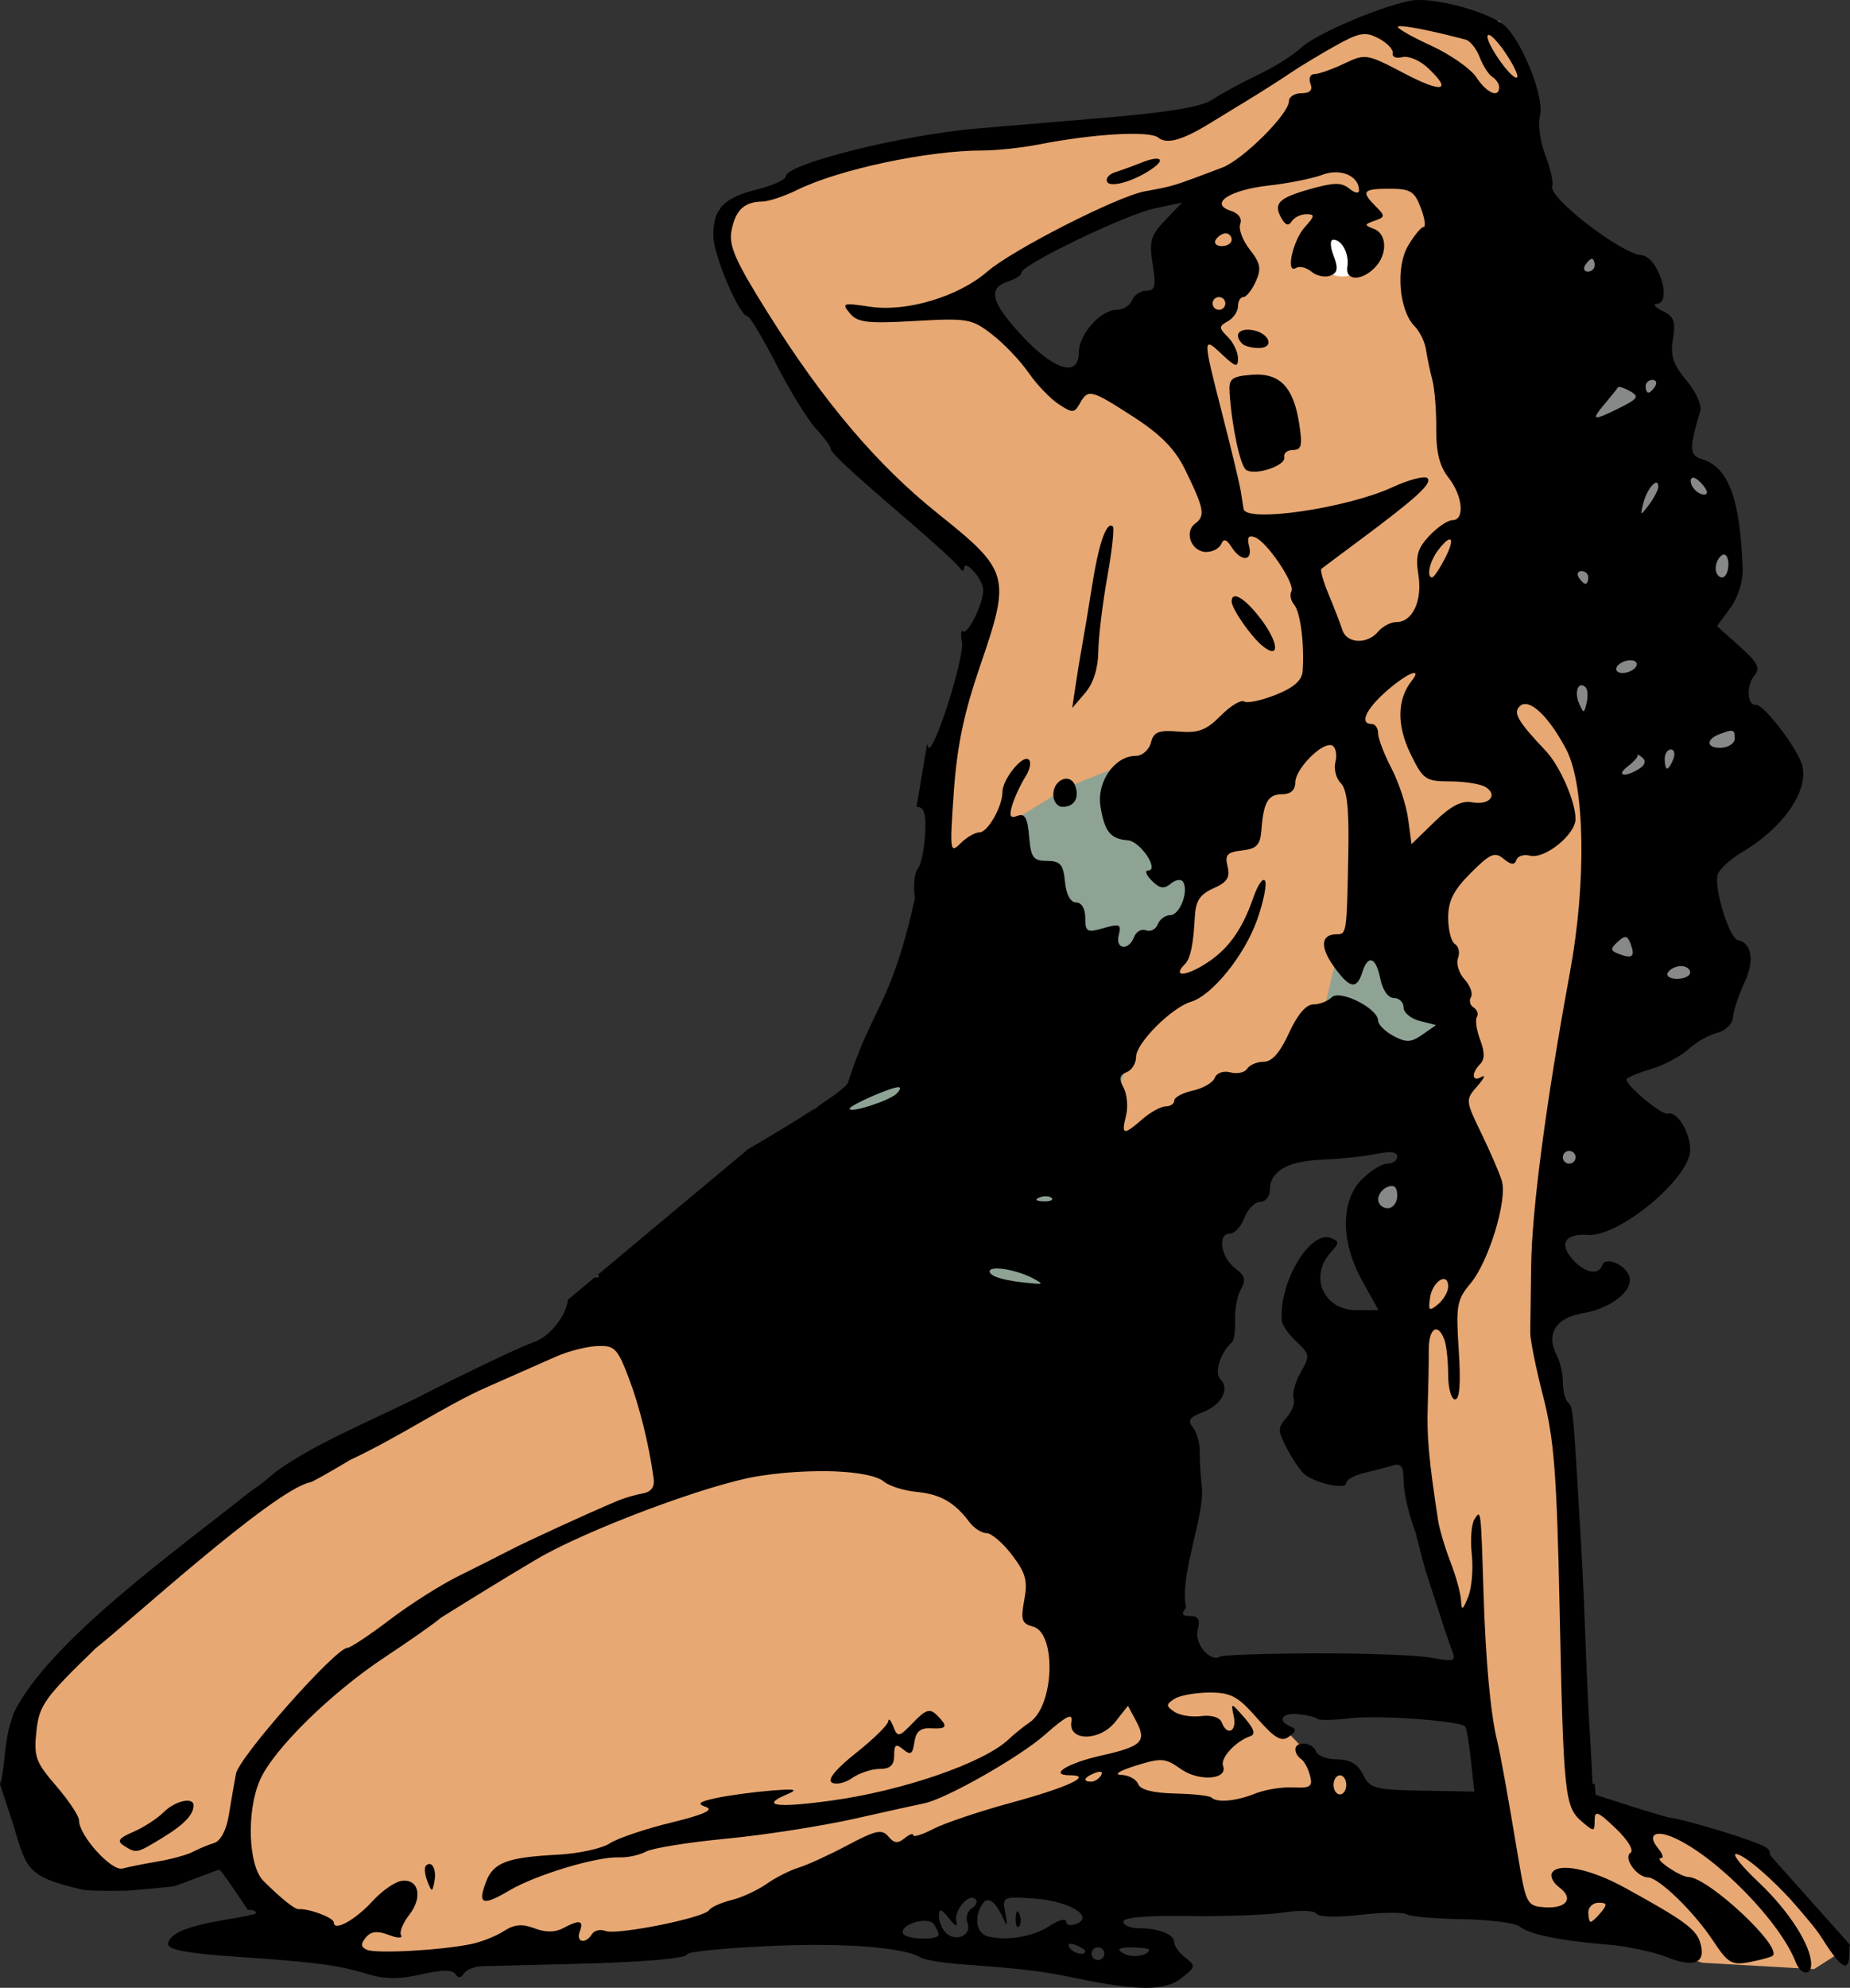 <?xml version="1.0" encoding="UTF-8" standalone="no"?>
<!-- Created with Inkscape (http://www.inkscape.org/) -->

<svg
   width="76.862mm"
   height="82.542mm"
   viewBox="0 0 76.862 82.542"
   version="1.1"
   id="svg2049"
   xml:space="preserve"
   inkscape:version="1.2 (dc2aedaf03, 2022-05-15)"
   sodipodi:docname="Woman in distress.svg"
   xmlns:inkscape="http://www.inkscape.org/namespaces/inkscape"
   xmlns:sodipodi="http://sodipodi.sourceforge.net/DTD/sodipodi-0.dtd"
   xmlns="http://www.w3.org/2000/svg"
   xmlns:svg="http://www.w3.org/2000/svg"
   xmlns:rdf="http://www.w3.org/1999/02/22-rdf-syntax-ns#"
   xmlns:cc="http://creativecommons.org/ns#"
   xmlns:dc="http://purl.org/dc/elements/1.1/"><rect x="0" y="0" width="76.862" height="82.542" fill="#333333" stroke="none"/><title
     id="title2165">Woman in distress</title><sodipodi:namedview
     id="namedview2051"
     pagecolor="#ffffff"
     bordercolor="#666666"
     borderopacity="1.0"
     inkscape:showpageshadow="2"
     inkscape:pageopacity="0.0"
     inkscape:pagecheckerboard="0"
     inkscape:deskcolor="#d1d1d1"
     inkscape:document-units="mm"
     showgrid="false"
     inkscape:zoom="1.9721674"
     inkscape:cx="278.12041"
     inkscape:cy="194.45611"
     inkscape:window-width="1920"
     inkscape:window-height="991"
     inkscape:window-x="-9"
     inkscape:window-y="-9"
     inkscape:window-maximized="1"
     inkscape:current-layer="layer1" /><defs
     id="defs2046" /><g
     inkscape:label="Lager 1"
     inkscape:groupmode="layer"
     id="layer1"
     transform="translate(4.043,-187.682)"><path
       style="fill:#878888;stroke:none;stroke-width:0.265px;stroke-linecap:butt;stroke-linejoin:miter;stroke-opacity:1;fill-opacity:1"
       d="m 55.024,235.707 c -0.438,0.263 -2.454,1.577 -2.454,1.577 l 0.175,2.366 c 0,0 9.815,-2.191 9.991,-2.541 0.175,-0.351 -0.175,-7.274 -0.175,-7.274 0,0 4.82,-0.526 4.82,-0.876 0,-0.351 -1.227,-5.872 -1.227,-5.872 0,0 3.33,-3.067 3.33,-3.418 0,-0.351 -1.84,-2.804 -1.84,-3.155 0,-0.351 -1.052,-4.119 -1.052,-4.119 l 1.49,-0.263 v -2.103 l -0.438,-1.928 -1.928,-1.665 V 204.684 c 0,0 -2.016,-2.98 -2.016,-3.768 0,-0.789 -0.351,-2.541 -0.351,-2.541 l -3.593,-1.227 -0.438,12.094 c 0,0 -0.526,5.433 -0.526,5.784 0,0.351 2.366,2.366 2.366,2.366 l 2.191,6.047 -1.227,2.98 -1.577,8.764 z"
       id="path9449" /><path
       id="path2712"
       style="fill:#e8a873;stroke:none;stroke-width:0.265px;stroke-linecap:butt;stroke-linejoin:miter;stroke-opacity:1;fill-opacity:1"
       d="M 54.586 188.033 L 50.993 189.172 L 45.823 192.678 L 36.183 193.379 L 30.837 194.167 L 27.945 195.833 L 25.841 196.358 L 25.929 198.199 L 28.295 201.792 L 32.064 207.313 L 35.92 210.555 L 37.322 211.432 L 36.971 213.36 L 35.482 217.917 L 34.868 228.17 L 43.544 237.811 L 54.498 233.516 L 55.638 236.847 L 53.623 244.033 L 55.2 249.554 L 55.638 253.498 L 57.391 256.828 L 58.442 263.926 L 57.829 266.468 L 63.437 268.133 L 66.68 269.184 L 71.325 269.448 L 72.289 268.834 L 68.871 264.803 L 61.685 261.998 L 60.809 246.925 L 59.844 241.053 C 59.844 241.053 62.473 222.124 62.561 221.686 C 62.649 221.247 61.247 217.391 61.247 217.391 L 57.566 204.684 L 59.319 192.415 L 59.406 190.574 L 58.267 188.559 L 54.586 188.033 z M 45.358 195.746 L 44.789 200.821 C 44.789 200.821 40.117 203.738 40.022 203.762 C 39.927 203.786 36.583 199.944 36.583 199.944 C 36.583 199.944 38.504 198.402 38.67 198.378 C 38.836 198.355 42.868 196.197 42.868 196.197 L 45.358 195.746 z M 20.679 242.703 C 20.58 242.703 20.517 242.707 20.495 242.718 C 20.145 242.894 10.067 247.977 9.366 248.24 C 8.665 248.502 0.252 254.9 0.252 254.9 L -2.816 258.756 L -3.341 260.947 L 0.252 265.854 L 5.422 264.54 L 7.963 268.046 L 11.469 269.184 L 17.341 268.746 L 24.264 268.746 C 24.264 268.746 33.729 265.504 33.992 264.978 C 34.255 264.452 53.184 263.488 53.184 263.488 L 52.133 261.21 L 50.905 261.122 L 48.802 258.931 C 48.802 258.931 45.122 256.127 44.421 256.127 C 43.719 256.127 43.456 253.761 43.456 253.761 L 31.713 243.945 C 31.713 243.945 22.162 242.713 20.679 242.703 z " /><ellipse
       style="opacity:1;fill:#ffffff;fill-opacity:1;stroke:none;stroke-width:0.265"
       id="path5736"
       cx="51.738"
       cy="198.243"
       rx="1.008"
       ry="0.92" /><path
       style="fill:#8ea394;stroke:none;stroke-width:0.265px;stroke-linecap:butt;stroke-linejoin:miter;stroke-opacity:1;fill-opacity:1"
       d="m 29.259,235.707 2.103,-2.717 4.82,-10.078 4.119,-2.541 4.119,-1.665 3.243,1.665 -1.84,3.067 c 0,0 0,0.351 0,0.789 0,0.438 -1.49,3.33 -1.49,3.33 l -2.804,7.887 c 0,0 8.501,-1.315 8.501,-1.665 0,-0.351 1.49,-6.485 1.49,-6.485 l 1.928,-4.732 3.155,7.274 v 3.768 l -14.11,4.908 -3.856,8.939 z"
       id="path5790" /><path
       id="path2067"
       style="fill:#000000;stroke-width:0.265"
       d="m 54.929,187.683 v 5.2e-4 c -0.163,-6.3e-4 -0.307,0.011 -0.426,0.037 -1.41,0.31 -3.89,1.386 -4.497,1.952 -0.329,0.306 -1.14,0.814 -1.804,1.129 -0.663,0.314 -1.503,0.77 -1.867,1.012 -0.473,0.315 -1.831,0.538 -4.763,0.782 -2.256,0.188 -4.518,0.378 -5.027,0.423 -3.159,0.277 -7.938,1.474 -7.938,1.989 0,0.132 -0.532,0.373 -1.182,0.537 -1.411,0.355 -1.834,0.798 -1.833,1.918 5.7e-4,0.804 1.082,3.349 1.423,3.349 0.091,0 0.629,0.901 1.196,2.002 0.566,1.101 1.304,2.298 1.639,2.659 0.335,0.362 0.609,0.727 0.609,0.812 0,0.19 0.764,0.902 3.245,3.027 1.053,0.902 2.001,1.769 2.108,1.928 0.107,0.158 0.196,0.184 0.198,0.057 0.008,-0.45 0.798,0.436 0.798,0.895 0,0.571 -0.661,1.894 -0.851,1.704 -0.076,-0.076 -0.09,0.135 -0.032,0.467 0.096,0.552 -0.954,3.984 -1.336,4.367 -0.044,0.043 -0.083,-0.025 -0.112,-0.167 -0.155,0.93 -0.271,1.626 -0.44,2.622 0.001,1e-5 0.002,5.2e-4 0.004,5.2e-4 0.312,0 0.395,0.265 0.353,1.124 -0.03,0.618 -0.169,1.274 -0.31,1.457 -0.141,0.183 -0.191,0.727 -0.113,1.209 -0.985,4.467 -1.774,4.501 -2.782,7.658 -0.053,0.16 -0.582,0.548 -1.235,0.98 -0.059,0.076 -0.138,0.129 -0.232,0.153 -1.195,0.774 -2.682,1.633 -2.682,1.633 0,0 -3.837,3.208 -6.238,5.21 0.089,0.12 0.025,0.139 -0.136,0.114 -0.395,0.329 -0.887,0.74 -1.116,0.93 -0.047,0.617 -0.735,1.538 -1.426,1.766 -0.455,0.15 -2.449,1.095 -4.433,2.099 -1.947,1.014 -5.115,2.266 -6.564,3.517 -0.149,0.143 -0.486,0.391 -0.823,0.623 -2.995,2.391 -8.347,6.198 -9.79,9.179 l -0.194,0.653 c -0.071,0.319 -0.128,0.683 -0.169,1.108 -0.059,0.611 -0.116,0.976 -0.197,1.166 0.112,0.337 0.258,0.777 0.433,1.308 0.693,2.112 0.441,2.502 3.017,3.08 0.306,0.061 1.634,0.041 1.777,0.041 0.143,0 1.9,-0.164 2.002,-0.184 0.102,-0.02 1.797,-0.674 1.879,-0.694 0.068,-0.017 0.905,1.239 1.196,1.68 0.034,-0.004 0.068,-0.009 0.1,-0.007 v 5.2e-4 5.2e-4 5.1e-4 c 0.092,0.004 0.171,0.027 0.215,0.071 0.07,0.07 -0.02,0.123 -0.201,0.135 -0.776,0.227 -3.324,0.386 -3.432,1.207 0,0.239 0.789,0.391 2.712,0.522 3.462,0.237 4.335,0.35 5.56,0.724 0.73,0.223 1.33,0.228 2.247,0.018 0.85,-0.194 1.305,-0.199 1.419,-0.015 0.112,0.181 0.226,0.175 0.346,-0.018 0.098,-0.159 0.44,-0.296 0.761,-0.305 0.32,-0.009 2.071,-0.054 3.89,-0.099 2.827,-0.07 4.63,-0.226 4.63,-0.399 0,-0.143 2.983,-0.373 5.027,-0.387 2.37,-0.016 4.116,0.179 4.671,0.522 0.16,0.099 0.961,0.229 1.779,0.288 2.456,0.177 3.276,0.277 4.662,0.566 2.577,0.538 3.713,0.541 4.394,0.007 0.593,-0.465 0.604,-0.518 0.17,-0.852 -0.255,-0.196 -0.463,-0.48 -0.463,-0.63 0,-0.339 -0.634,-0.594 -1.477,-0.594 -0.352,0 -0.64,-0.124 -0.64,-0.275 0,-0.175 0.983,-0.259 2.712,-0.232 1.492,0.024 3.263,-0.042 3.937,-0.147 0.688,-0.107 1.291,-0.084 1.376,0.052 0.087,0.14 0.854,0.16 1.812,0.047 0.914,-0.108 1.783,-0.119 1.932,-0.024 0.149,0.094 1.189,0.186 2.312,0.204 1.123,0.017 2.195,0.153 2.381,0.302 0.414,0.33 1.708,0.597 3.647,0.751 0.8,0.064 1.919,0.3 2.487,0.526 1.152,0.459 1.637,0.232 1.362,-0.635 -0.172,-0.541 -0.713,-0.93 -3.145,-2.264 -1.396,-0.765 -2.735,-1.039 -2.999,-0.612 -0.092,0.149 0.042,0.423 0.297,0.61 0.626,0.458 0.299,0.893 -0.619,0.826 -0.716,-0.052 -0.762,-0.139 -1.081,-2.039 -0.48,-2.858 -0.739,-4.292 -0.885,-4.895 -0.273,-1.131 -0.472,-3.296 -0.56,-6.085 -0.112,-3.566 -0.106,-3.52 -0.382,-3.084 -0.124,0.195 -0.172,0.85 -0.106,1.455 0.065,0.605 -0.003,1.397 -0.151,1.761 -0.233,0.571 -0.273,0.589 -0.298,0.132 -0.016,-0.291 -0.213,-1.005 -0.439,-1.587 -0.226,-0.582 -0.456,-1.356 -0.512,-1.72 -0.388,-2.534 -0.473,-3.479 -0.43,-4.763 0.026,-0.8 0.045,-1.842 0.042,-2.315 -0.006,-0.901 0.369,-1.158 0.644,-0.441 0.088,0.23 0.161,0.885 0.161,1.455 0,0.57 0.129,1.037 0.287,1.037 0.194,0 0.243,-0.665 0.153,-2.037 -0.122,-1.857 -0.079,-2.102 0.487,-2.775 0.758,-0.901 1.544,-3.476 1.302,-4.267 -0.097,-0.318 -0.479,-1.203 -0.849,-1.966 -0.664,-1.371 -0.666,-1.395 -0.166,-1.964 0.278,-0.317 0.357,-0.489 0.175,-0.383 -0.4,0.234 -0.44,-0.152 -0.056,-0.535 0.189,-0.189 0.189,-0.5 -0.002,-1.001 -0.152,-0.4 -0.214,-0.828 -0.138,-0.951 0.076,-0.123 0.016,-0.3 -0.134,-0.393 -0.15,-0.093 -0.201,-0.287 -0.111,-0.432 0.089,-0.145 -0.031,-0.476 -0.267,-0.737 -0.236,-0.261 -0.359,-0.658 -0.272,-0.883 0.086,-0.225 0.029,-0.487 -0.126,-0.583 -0.155,-0.096 -0.282,-0.588 -0.282,-1.094 0,-0.7 0.223,-1.143 0.938,-1.858 0.81,-0.81 0.998,-0.891 1.366,-0.587 0.305,0.252 0.456,0.266 0.529,0.05 0.056,-0.166 0.309,-0.248 0.562,-0.182 0.612,0.16 1.896,-0.874 1.896,-1.528 0,-0.719 -0.651,-2.204 -1.234,-2.819 -1.182,-1.247 -1.385,-1.607 -1.059,-1.878 0.048,-0.04 0.102,-0.063 0.162,-0.07 0.421,-0.048 1.116,0.687 1.746,1.885 0.777,1.477 0.844,5.517 0.153,9.257 -0.986,5.343 -1.584,9.86 -1.611,12.174 -0.015,1.237 -0.032,2.487 -0.038,2.778 -0.006,0.291 0.234,1.482 0.534,2.646 0.455,1.767 0.569,3.232 0.687,8.864 0.162,7.738 0.21,8.19 0.926,8.803 0.501,0.429 0.528,0.425 0.528,-0.053 0,-0.428 0.131,-0.379 0.877,0.333 0.504,0.481 0.765,0.914 0.612,1.016 -0.31,0.208 0.259,1.007 0.726,1.02 0.454,0.012 1.902,1.416 2.692,2.609 0.634,0.959 0.786,1.048 1.536,0.905 0.458,-0.087 0.887,-0.205 0.954,-0.263 0.418,-0.363 -2.668,-3.246 -3.497,-3.268 -0.361,-0.009 -1.488,-0.785 -1.14,-0.785 0.118,0 0.065,-0.181 -0.119,-0.403 -0.475,-0.572 -0.118,-0.796 0.685,-0.43 1.777,0.81 4.388,3.485 5.028,5.153 0.204,0.53 0.642,0.589 0.642,0.086 0,-0.773 -0.924,-2.217 -2.173,-3.394 -0.722,-0.68 -1.144,-1.212 -0.938,-1.182 0.576,0.085 2.776,2.251 3.581,3.526 0.809,1.28 1.117,1.428 1.117,0.534 0,-0.121 0.005,-0.216 0.025,-0.292 L 69.484,264.701 c 0,0 0.096,-0.214 -0.306,-0.388 -1.034,-0.448 -3.554,-1.144 -3.779,-1.144 -0.225,0 -3.146,-0.96 -3.146,-0.96 l -0.043,-0.457 -0.086,-10e-4 -0.07,-1.375 c -0.214,-3.283 -0.229,-5.527 -0.404,-8.502 -0.347,-5.914 -0.331,-5.742 -0.564,-5.975 -0.109,-0.109 -0.198,-0.484 -0.198,-0.833 0,-0.349 -0.113,-0.846 -0.251,-1.104 -0.472,-0.882 -0.047,-1.561 1.099,-1.754 1.184,-0.2 2.127,-0.969 1.904,-1.552 -0.188,-0.489 -0.993,-0.806 -1.115,-0.438 -0.146,0.438 -0.716,0.329 -1.224,-0.233 -0.592,-0.654 -0.321,-1.097 0.628,-1.024 1.289,0.098 4.251,-2.362 4.251,-3.531 0,-0.737 -0.551,-1.624 -0.936,-1.506 -0.24,0.074 -1.71,-1.146 -1.71,-1.419 0,-0.069 0.451,-0.261 1.002,-0.426 0.551,-0.165 1.255,-0.536 1.565,-0.825 0.31,-0.289 0.846,-0.596 1.192,-0.683 0.365,-0.091 0.645,-0.37 0.667,-0.662 0.021,-0.277 0.234,-0.918 0.474,-1.424 0.427,-0.899 0.312,-1.646 -0.27,-1.761 -0.367,-0.073 -1.028,-2.246 -0.836,-2.747 0.087,-0.225 0.548,-0.64 1.026,-0.922 1.681,-0.99 2.748,-2.526 2.484,-3.577 -0.172,-0.684 -1.61,-2.57 -1.928,-2.529 -0.364,0.047 -0.412,-0.795 -0.07,-1.208 0.265,-0.319 0.156,-0.538 -0.613,-1.224 l -0.936,-0.836 0.549,-0.742 c 0.316,-0.428 0.536,-1.108 0.52,-1.607 -0.096,-2.904 -0.578,-4.229 -1.666,-4.574 -0.56,-0.178 -0.571,-0.408 -0.096,-2.015 0.07,-0.238 -0.188,-0.808 -0.575,-1.268 -0.556,-0.66 -0.673,-1.02 -0.559,-1.719 0.118,-0.725 0.04,-0.934 -0.43,-1.162 -0.316,-0.153 -0.425,-0.286 -0.243,-0.296 0.669,-0.036 0.058,-1.964 -0.64,-2.02 -0.855,-0.068 -3.873,-2.399 -3.706,-2.863 0.058,-0.162 -0.069,-0.741 -0.283,-1.287 -0.214,-0.547 -0.314,-1.29 -0.222,-1.656 0.173,-0.691 -0.608,-2.77 -1.362,-3.627 -0.482,-0.547 -2.51,-1.159 -3.648,-1.164 z m -0.804,1.086 c 0.047,-10e-4 0.11,0.003 0.188,0.011 0.469,0.05 1.464,0.262 2.544,0.55 0.184,0.049 0.444,0.379 0.579,0.732 0.134,0.353 0.371,0.72 0.526,0.816 0.154,0.096 0.281,0.286 0.281,0.423 0,0.47 -0.517,0.249 -0.945,-0.405 -0.236,-0.36 -1.09,-0.957 -1.899,-1.327 -0.809,-0.37 -1.421,-0.722 -1.361,-0.782 0.011,-0.011 0.042,-0.017 0.088,-0.019 z m -1.442,0.329 c 0.176,0.006 0.34,0.068 0.55,0.177 0.354,0.184 0.617,0.461 0.586,0.617 -0.031,0.155 0.148,0.228 0.398,0.163 0.25,-0.066 0.723,0.13 1.05,0.435 1.053,0.981 0.635,1.079 -0.983,0.231 -1.544,-0.809 -1.596,-0.818 -2.487,-0.395 -0.501,0.238 -1.054,0.432 -1.229,0.432 -0.176,0 -0.25,0.179 -0.166,0.397 0.104,0.27 -0.015,0.397 -0.369,0.397 -0.286,0 -0.522,0.149 -0.524,0.331 -0.005,0.536 -1.916,2.436 -2.776,2.76 -2.113,0.797 -1.966,0.752 -3.224,0.987 -1.143,0.213 -5.502,2.435 -6.529,3.327 -1.199,1.042 -3.355,1.689 -4.869,1.462 -1.137,-0.171 -1.198,-0.151 -0.848,0.27 0.321,0.386 0.723,0.435 2.699,0.322 2.201,-0.125 2.368,-0.096 3.218,0.562 0.493,0.382 1.172,1.095 1.509,1.584 0.337,0.489 0.899,1.076 1.248,1.305 0.582,0.382 0.656,0.379 0.885,-0.029 0.343,-0.613 0.457,-0.584 2.233,0.564 1.132,0.731 1.721,1.333 2.138,2.183 0.791,1.613 0.85,1.925 0.425,2.238 -0.483,0.356 -0.161,1.184 0.46,1.184 0.263,0 0.542,-0.149 0.618,-0.331 0.1,-0.237 0.222,-0.199 0.432,0.132 0.394,0.622 0.891,0.59 0.725,-0.046 -0.095,-0.364 -0.025,-0.468 0.247,-0.364 0.508,0.195 1.691,1.959 1.51,2.252 -0.079,0.128 -0.026,0.376 0.118,0.551 0.258,0.315 0.427,1.632 0.352,2.738 -0.027,0.4 -0.355,0.693 -1.114,0.997 -0.592,0.237 -1.186,0.363 -1.319,0.28 -0.134,-0.083 -0.572,0.183 -0.975,0.591 -0.593,0.601 -0.923,0.725 -1.744,0.657 -0.838,-0.069 -1.037,0.011 -1.155,0.463 -0.079,0.303 -0.36,0.547 -0.63,0.547 -0.872,0 -1.626,1.077 -1.465,2.093 0.167,1.05 0.414,1.358 1.134,1.412 0.525,0.04 1.336,1.257 0.837,1.257 -0.142,0 -0.068,0.19 0.164,0.423 0.325,0.325 0.508,0.353 0.789,0.119 0.201,-0.167 0.43,-0.199 0.509,-0.072 0.243,0.394 -0.137,1.381 -0.532,1.381 -0.206,0 -0.44,0.171 -0.52,0.38 -0.08,0.209 -0.299,0.322 -0.487,0.25 -0.187,-0.072 -0.412,0.054 -0.499,0.281 -0.227,0.591 -0.791,0.511 -0.634,-0.089 0.115,-0.44 0.037,-0.475 -0.631,-0.283 -0.69,0.198 -0.762,0.158 -0.762,-0.424 0,-0.383 -0.154,-0.643 -0.38,-0.643 -0.235,0 -0.412,-0.327 -0.463,-0.86 -0.069,-0.718 -0.193,-0.861 -0.745,-0.864 -0.575,-0.003 -0.672,-0.136 -0.745,-1.014 -0.064,-0.771 -0.178,-0.975 -0.481,-0.858 -0.307,0.118 -0.357,0.018 -0.22,-0.441 0.097,-0.327 0.342,-0.855 0.544,-1.175 0.208,-0.33 0.261,-0.646 0.123,-0.732 -0.271,-0.167 -1.074,0.849 -1.074,1.36 0,0.598 -0.61,1.674 -0.949,1.674 -0.185,0 -0.542,0.206 -0.795,0.459 -0.436,0.436 -0.45,0.328 -0.277,-2.131 0.135,-1.918 0.42,-3.282 1.1,-5.259 1.275,-3.706 1.212,-3.93 -1.763,-6.307 -2.522,-2.016 -4.748,-4.64 -7.052,-8.315 -1.363,-2.175 -1.64,-2.8 -1.518,-3.439 0.161,-0.845 0.533,-1.194 1.276,-1.2 0.26,-0.002 0.915,-0.221 1.455,-0.486 1.733,-0.851 5.417,-1.635 7.68,-1.635 0.595,0 1.652,-0.113 2.351,-0.25 2.268,-0.446 4.611,-0.58 4.968,-0.284 0.346,0.287 0.994,0.109 2.122,-0.583 0.291,-0.179 1.005,-0.615 1.587,-0.968 0.582,-0.354 1.379,-0.861 1.771,-1.128 0.392,-0.267 1.234,-0.776 1.871,-1.131 0.503,-0.281 0.814,-0.431 1.068,-0.475 0.064,-0.011 0.124,-0.015 0.182,-0.013 z m 5.108,0.033 c 0.014,-0.004 0.032,7.8e-4 0.053,0.008 0.127,0.053 0.373,0.321 0.635,0.703 0.348,0.509 0.578,0.982 0.511,1.05 -0.179,0.179 -1.327,-1.439 -1.228,-1.73 0.006,-0.017 0.016,-0.027 0.03,-0.03 z m -13.791,5.139 c -0.129,0.001 -0.338,0.052 -0.606,0.16 -0.346,0.139 -0.846,0.321 -1.109,0.405 -0.264,0.084 -0.409,0.268 -0.321,0.409 0.158,0.255 1.221,-0.079 1.932,-0.607 0.252,-0.187 0.306,-0.311 0.207,-0.351 -0.025,-0.01 -0.059,-0.015 -0.102,-0.015 z m 7.452,0.566 c 0.532,8.2e-4 0.969,0.298 0.969,0.748 0,0.147 -0.177,0.117 -0.398,-0.066 -0.319,-0.265 -0.637,-0.263 -1.594,0.004 -1.354,0.379 -1.579,0.602 -1.233,1.22 0.166,0.296 0.301,0.338 0.427,0.134 0.101,-0.164 0.374,-0.299 0.607,-0.299 0.367,0 0.359,0.07 -0.059,0.533 -0.509,0.562 -0.812,1.974 -0.365,1.698 0.142,-0.088 0.43,-0.017 0.64,0.157 0.21,0.175 0.561,0.249 0.779,0.165 0.308,-0.118 0.34,-0.303 0.142,-0.823 -0.151,-0.397 -0.156,-0.671 -0.012,-0.671 0.36,0 0.668,0.597 0.581,1.124 -0.095,0.58 0.569,0.608 1.129,0.048 0.546,-0.546 0.531,-1.409 -0.028,-1.623 -0.405,-0.155 -0.402,-0.185 0.033,-0.337 0.439,-0.154 0.442,-0.2 0.047,-0.596 -0.625,-0.625 -0.542,-0.732 0.571,-0.732 0.868,0 1.04,0.105 1.3,0.794 0.165,0.437 0.216,0.794 0.115,0.794 -0.101,0 -0.391,0.35 -0.644,0.778 -0.526,0.89 -0.378,2.694 0.273,3.346 0.211,0.211 0.424,0.65 0.472,0.975 0.048,0.325 0.166,0.888 0.263,1.252 0.096,0.364 0.169,1.276 0.162,2.027 -0.009,0.971 0.138,1.556 0.507,2.026 0.594,0.755 0.691,1.768 0.169,1.768 -0.193,0 -0.626,0.293 -0.963,0.651 -0.492,0.523 -0.581,0.84 -0.456,1.612 0.175,1.076 -0.238,1.97 -0.908,1.97 -0.238,0 -0.582,0.179 -0.763,0.397 -0.448,0.539 -1.306,0.501 -1.486,-0.066 -0.081,-0.255 -0.334,-0.911 -0.562,-1.458 -0.229,-0.547 -0.368,-1.034 -0.309,-1.083 0.059,-0.048 0.763,-0.574 1.563,-1.169 2.379,-1.767 3.054,-2.383 2.843,-2.596 -0.11,-0.11 -0.764,0.059 -1.455,0.377 -1.905,0.876 -6.085,1.485 -6.185,0.901 -0.019,-0.109 -0.07,-0.437 -0.115,-0.728 -0.045,-0.291 -0.386,-1.72 -0.76,-3.174 -0.833,-3.249 -0.834,-3.281 -0.018,-2.514 0.568,0.534 0.661,0.557 0.661,0.16 0,-0.254 -0.189,-0.651 -0.42,-0.883 -0.384,-0.384 -0.384,-0.44 0,-0.655 0.231,-0.129 0.42,-0.408 0.42,-0.619 0,-0.211 0.1,-0.384 0.222,-0.384 0.122,0 0.354,-0.289 0.515,-0.643 0.242,-0.532 0.2,-0.763 -0.247,-1.331 -0.297,-0.378 -0.476,-0.856 -0.397,-1.063 0.086,-0.225 -0.068,-0.443 -0.386,-0.544 -0.926,-0.294 -0.069,-0.869 1.567,-1.051 0.827,-0.092 1.831,-0.293 2.231,-0.446 0.186,-0.071 0.374,-0.104 0.551,-0.103 z m -6.381,1.256 -0.7,0.731 c -0.61,0.636 -0.677,0.872 -0.524,1.83 0.147,0.919 0.104,1.1 -0.263,1.1 -0.241,0 -0.507,0.179 -0.591,0.397 -0.084,0.218 -0.373,0.397 -0.643,0.397 -0.666,0 -1.57,1.019 -1.57,1.769 0,1.069 -1.053,0.74 -2.425,-0.758 -1.254,-1.369 -1.369,-1.921 -0.46,-2.21 0.278,-0.088 0.504,-0.245 0.504,-0.348 0,-0.324 4.311,-2.402 5.519,-2.661 z m 1.81,1.28 c 0.137,0 0.249,0.119 0.249,0.265 0,0.146 -0.186,0.265 -0.412,0.265 -0.227,0 -0.339,-0.119 -0.249,-0.265 0.09,-0.146 0.276,-0.265 0.413,-0.265 z m 15.214,1.058 c 0.064,0 0.116,0.119 0.116,0.265 0,0.146 -0.126,0.265 -0.28,0.265 -0.154,0 -0.207,-0.119 -0.117,-0.265 0.09,-0.146 0.216,-0.265 0.281,-0.265 z m -15.494,1.587 c 0.146,0 0.265,0.119 0.265,0.265 0,0.146 -0.119,0.265 -0.265,0.265 -0.146,0 -0.265,-0.119 -0.265,-0.265 0,-0.146 0.119,-0.265 0.265,-0.265 z m 1.177,1.357 c -0.407,0.006 -0.522,0.267 -0.206,0.583 0.097,0.097 0.404,0.176 0.683,0.176 0.686,0 0.442,-0.639 -0.285,-0.746 -0.07,-0.01 -0.134,-0.015 -0.192,-0.014 z m 0.374,1.861 c -0.069,9.1e-4 -0.14,0.005 -0.213,0.011 -0.819,0.069 -0.934,0.164 -0.896,0.74 0.093,1.414 0.445,3.051 0.689,3.21 0.38,0.248 1.659,-0.179 1.582,-0.528 -0.036,-0.165 0.128,-0.301 0.365,-0.301 0.358,0 0.4,-0.188 0.252,-1.117 -0.214,-1.336 -0.678,-1.944 -1.579,-2.009 -0.064,-0.005 -0.131,-0.007 -0.199,-0.006 z m 16.457,0.222 c 0.154,0 0.206,0.119 0.116,0.265 -0.09,0.146 -0.216,0.265 -0.28,0.265 -0.064,0 -0.117,-0.119 -0.117,-0.265 0,-0.146 0.126,-0.265 0.281,-0.265 z m -1.373,0.291 c 0.086,0.006 0.259,0.073 0.445,0.177 0.39,0.218 0.333,0.311 -0.418,0.686 -1.143,0.57 -1.23,0.548 -0.633,-0.162 0.276,-0.327 0.523,-0.636 0.55,-0.686 0.007,-0.012 0.026,-0.017 0.055,-0.015 z m 3.043,3.77 c 0.012,-0.002 0.027,-0.002 0.042,0.001 0.094,0.018 0.244,0.131 0.382,0.297 0.209,0.251 0.229,0.403 0.053,0.403 -0.32,0 -0.693,-0.502 -0.509,-0.685 0.008,-0.008 0.019,-0.014 0.031,-0.016 z m -1.497,0.205 c 0.046,0.006 0.075,0.056 0.075,0.165 0,0.126 -0.172,0.461 -0.383,0.743 -0.37,0.496 -0.378,0.493 -0.233,-0.086 0.113,-0.448 0.403,-0.839 0.541,-0.823 z m -22.684,1.785 c -0.233,0.026 -0.515,0.909 -0.75,2.389 -0.153,0.961 -0.343,2.103 -0.423,2.54 -0.08,0.437 -0.207,1.21 -0.283,1.72 l -0.138,0.926 0.535,-0.624 c 0.343,-0.4 0.54,-1.019 0.549,-1.72 0.008,-0.602 0.175,-1.989 0.371,-3.08 0.196,-1.091 0.302,-2.04 0.236,-2.109 -0.031,-0.032 -0.063,-0.045 -0.097,-0.042 z m 14.107,0.576 v 5.1e-4 c 0.09,0.032 0.033,0.307 -0.212,0.781 -0.226,0.437 -0.467,0.794 -0.536,0.794 -0.247,0 -0.102,-0.67 0.243,-1.124 0.21,-0.277 0.367,-0.422 0.457,-0.449 0.019,-0.006 0.035,-0.006 0.048,-0.002 z m 11.351,0.627 c 0.017,-0.003 0.034,-0.003 0.05,0.002 0.095,0.024 0.162,0.177 0.162,0.402 0,0.3 -0.119,0.545 -0.265,0.545 -0.146,0 -0.265,-0.171 -0.265,-0.381 0,-0.21 0.119,-0.455 0.265,-0.545 0.018,-0.011 0.036,-0.018 0.053,-0.022 z m -5.89,0.683 c 0.154,0 0.28,0.119 0.28,0.265 0,0.146 -0.052,0.265 -0.116,0.265 -0.064,0 -0.191,-0.119 -0.281,-0.265 -0.09,-0.145 -0.037,-0.265 0.117,-0.265 z m -14.36,1.05 c -0.03,-0.004 -0.058,-0.002 -0.081,0.006 -0.062,0.022 -0.096,0.091 -0.096,0.208 0,0.304 0.808,1.463 1.292,1.854 0.723,0.583 0.665,-0.152 -0.09,-1.142 -0.43,-0.563 -0.813,-0.897 -1.025,-0.926 z m 16.391,2.654 c 0.218,0 0.323,0.119 0.233,0.265 -0.09,0.146 -0.342,0.265 -0.56,0.265 -0.218,0 -0.323,-0.119 -0.234,-0.265 0.09,-0.146 0.342,-0.265 0.561,-0.265 z m -8.987,0.529 c 0.093,1.2e-4 0.075,0.104 -0.104,0.331 -0.602,0.764 -0.622,1.834 -0.057,3.002 0.532,1.099 0.627,1.165 1.665,1.169 0.605,0.002 1.265,0.108 1.466,0.235 0.531,0.336 0.147,0.768 -0.562,0.633 -0.432,-0.083 -0.882,0.15 -1.562,0.81 l -0.954,0.927 -0.14,-1.044 c -0.077,-0.574 -0.389,-1.522 -0.694,-2.106 -0.305,-0.584 -0.554,-1.237 -0.554,-1.451 0,-0.214 -0.119,-0.389 -0.265,-0.389 -0.518,0 -0.252,-0.603 0.595,-1.35 0.544,-0.48 1.01,-0.767 1.165,-0.767 z m 6.932,0.51 c 0.056,-0.01 0.123,0.015 0.195,0.088 v 5.1e-4 c 0.086,0.086 0.104,0.373 0.041,0.639 -0.11,0.462 -0.124,0.463 -0.321,0.009 -0.156,-0.359 -0.083,-0.707 0.085,-0.736 z m 6.207,1.89 c 0.032,-0.003 0.058,-0.002 0.08,0.004 0.087,0.025 0.101,0.125 0.101,0.319 0,0.187 -0.238,0.359 -0.529,0.381 -0.63,0.048 -0.705,-0.333 -0.111,-0.561 0.218,-0.084 0.363,-0.134 0.458,-0.143 z m -16.609,0.59 v 5.2e-4 c 0.029,0.004 0.054,0.012 0.077,0.026 0.143,0.088 0.198,0.394 0.124,0.68 -0.075,0.286 0.026,0.681 0.223,0.879 0.259,0.259 0.346,1.055 0.313,2.854 -0.063,3.383 -0.068,3.42 -0.483,3.42 -0.654,0 -0.705,0.517 -0.13,1.325 0.66,0.927 0.957,0.992 1.189,0.263 0.243,-0.765 0.572,-0.65 0.754,0.265 0.093,0.466 0.326,0.794 0.562,0.794 0.222,0 0.403,0.176 0.403,0.392 0,0.216 0.304,0.468 0.675,0.561 l 0.674,0.17 -0.566,0.397 c -0.473,0.331 -0.671,0.34 -1.204,0.055 -0.351,-0.188 -0.638,-0.474 -0.638,-0.636 0,-0.507 -1.591,-1.305 -1.929,-0.967 -0.162,0.162 -0.505,0.294 -0.763,0.294 -0.3,0 -0.666,0.43 -1.012,1.191 -0.368,0.808 -0.705,1.191 -1.049,1.191 -0.279,0 -0.587,0.13 -0.685,0.288 -0.098,0.158 -0.41,0.227 -0.693,0.153 -0.296,-0.077 -0.574,0.018 -0.654,0.225 -0.076,0.198 -0.485,0.436 -0.91,0.53 -0.424,0.093 -0.772,0.279 -0.772,0.413 0,0.134 -0.16,0.243 -0.356,0.243 -0.196,0 -0.631,0.238 -0.967,0.529 -0.791,0.686 -0.886,0.668 -0.684,-0.137 0.092,-0.367 0.048,-0.891 -0.099,-1.164 -0.2,-0.374 -0.169,-0.535 0.126,-0.648 0.216,-0.083 0.392,-0.369 0.392,-0.636 0,-0.568 1.471,-2.044 2.278,-2.286 0.887,-0.266 2.234,-1.936 2.755,-3.415 0.263,-0.748 0.409,-1.474 0.323,-1.612 -0.086,-0.139 -0.303,0.175 -0.484,0.698 -0.488,1.408 -1.104,2.233 -2.116,2.829 -0.801,0.472 -1.223,0.43 -0.72,-0.073 0.223,-0.223 0.345,-0.812 0.405,-1.956 0.035,-0.664 0.212,-0.935 0.776,-1.184 0.568,-0.251 0.699,-0.454 0.585,-0.905 -0.122,-0.484 -0.021,-0.596 0.601,-0.667 0.612,-0.07 0.757,-0.225 0.805,-0.854 0.087,-1.157 0.277,-1.481 0.869,-1.481 0.344,0 0.537,-0.174 0.537,-0.483 0,-0.511 0.903,-1.47 1.373,-1.551 0.034,-0.006 0.065,-0.007 0.094,-0.004 z m 14.136,0.187 c 0.141,0 0.188,0.179 0.104,0.397 -0.084,0.218 -0.199,0.397 -0.256,0.397 -0.057,0 -0.104,-0.179 -0.104,-0.397 0,-0.218 0.115,-0.397 0.256,-0.397 z m -1.388,0.208 c 0.006,-0.002 0.019,7.5e-4 0.037,0.011 0.036,0.019 0.095,0.059 0.167,0.118 0.166,0.135 0.117,0.306 -0.132,0.464 -0.6,0.379 -0.988,0.289 -0.465,-0.108 0.252,-0.192 0.431,-0.398 0.397,-0.459 -0.009,-0.015 -0.009,-0.024 -0.003,-0.026 z m -23.741,1.005 c -0.255,0.01 -0.528,0.273 -0.528,0.667 0,0.275 0.172,0.501 0.381,0.501 0.495,0 0.719,-0.377 0.524,-0.885 -0.078,-0.203 -0.225,-0.289 -0.378,-0.283 z M 63.5,226.593 c 0.078,0.011 0.135,0.102 0.202,0.276 0.203,0.53 0.082,0.641 -0.471,0.431 -0.373,-0.141 -0.382,-0.215 -0.063,-0.51 0.154,-0.142 0.254,-0.209 0.332,-0.198 z m 2.299,1.204 c 0.21,0 0.381,0.119 0.381,0.265 0,0.146 -0.245,0.265 -0.545,0.265 -0.3,0 -0.471,-0.119 -0.381,-0.265 0.09,-0.146 0.335,-0.265 0.545,-0.265 z m -32.515,5.028 c 0.107,0 0.073,0.121 -0.075,0.269 -0.298,0.297 -1.953,0.827 -1.953,0.625 0,-0.139 1.714,-0.894 2.029,-0.894 z m 27.869,2.646 c 0.146,0 0.265,0.119 0.265,0.265 0,0.146 -0.119,0.265 -0.265,0.265 -0.146,0 -0.265,-0.119 -0.265,-0.265 0,-0.146 0.119,-0.265 0.265,-0.265 z m -7.362,0.061 c 0.144,0.018 0.218,0.076 0.218,0.173 0,0.162 -0.184,0.295 -0.409,0.295 -0.225,0 -0.701,0.292 -1.058,0.65 -0.895,0.895 -0.887,2.611 0.02,4.236 l 0.67,1.2 h -0.926 c -1.352,0 -1.971,-1.392 -1.065,-2.394 0.364,-0.401 0.364,-0.468 0.008,-0.605 -0.87,-0.334 -2.182,1.892 -2.034,3.451 0.017,0.176 0.293,0.565 0.614,0.865 0.551,0.513 0.56,0.585 0.167,1.267 -0.229,0.398 -0.36,0.879 -0.292,1.069 0.068,0.19 -0.062,0.552 -0.29,0.805 -0.373,0.412 -0.375,0.537 -0.012,1.241 0.222,0.431 0.545,0.917 0.719,1.081 0.422,0.397 1.77,0.701 1.77,0.397 0,-0.133 0.327,-0.319 0.728,-0.414 0.4,-0.095 0.936,-0.235 1.191,-0.311 0.37,-0.11 0.463,0.025 0.463,0.671 0,0.445 0.227,1.406 0.504,2.135 0.375,1.482 0.303,1.253 1.007,3.396 0.168,0.535 0.392,1.198 0.498,1.473 0.176,0.456 0.102,0.483 -0.842,0.306 -0.569,-0.107 -2.733,-0.189 -4.809,-0.183 -2.076,0.006 -3.863,0.066 -3.971,0.133 -0.418,0.259 -1.092,-0.533 -0.942,-1.107 0.112,-0.428 0.032,-0.576 -0.31,-0.576 -0.348,0 -0.39,-0.084 -0.174,-0.344 -0.291,-1.328 0.782,-3.803 0.655,-5.014 -0.053,-0.473 -0.093,-1.145 -0.089,-1.494 0.004,-0.349 -0.125,-0.793 -0.286,-0.988 -0.228,-0.275 -0.139,-0.413 0.403,-0.619 0.796,-0.302 1.151,-0.97 0.737,-1.383 -0.26,-0.26 0.016,-1.118 0.495,-1.536 0.083,-0.073 0.138,-0.489 0.122,-0.926 -0.016,-0.437 0.094,-1.009 0.245,-1.273 0.214,-0.374 0.162,-0.563 -0.237,-0.859 -0.596,-0.442 -0.756,-1.44 -0.231,-1.44 0.198,0 0.473,-0.298 0.611,-0.661 0.138,-0.364 0.433,-0.661 0.655,-0.661 0.222,0 0.404,-0.223 0.404,-0.497 0,-0.78 0.735,-1.198 2.211,-1.257 0.748,-0.03 1.748,-0.137 2.221,-0.239 0.283,-0.061 0.498,-0.081 0.642,-0.063 z m -0.003,1.395 c 0.15,0.006 0.221,0.138 0.221,0.404 0,0.287 -0.179,0.521 -0.397,0.521 -0.218,0 -0.397,-0.166 -0.397,-0.368 0,-0.203 0.179,-0.437 0.397,-0.521 0.067,-0.026 0.126,-0.038 0.176,-0.036 z m -14.353,0.428 v 5.1e-4 c 0.092,0.004 0.171,0.028 0.215,0.072 0.088,0.088 -0.068,0.15 -0.347,0.139 -0.308,-0.013 -0.371,-0.075 -0.16,-0.16 0.095,-0.038 0.201,-0.056 0.292,-0.052 z m -2.013,3 c 0.399,0.014 1.056,0.185 1.505,0.435 0.353,0.196 0.353,0.217 0,0.189 -1.166,-0.093 -1.852,-0.28 -1.852,-0.504 0,-0.066 0.073,-0.103 0.193,-0.116 0.045,-0.005 0.097,-0.006 0.153,-0.004 z m 18.491,0.439 c 0.12,-0.015 0.212,0.076 0.212,0.311 0,0.213 -0.19,0.544 -0.422,0.737 -0.369,0.306 -0.411,0.271 -0.331,-0.278 0.063,-0.429 0.341,-0.746 0.541,-0.77 z m -34.908,2.778 c 0.516,0.018 0.659,0.24 1.061,1.291 0.457,1.192 0.856,2.798 1.049,4.224 0.047,0.344 -0.109,0.549 -0.459,0.609 -0.291,0.05 -0.767,0.19 -1.058,0.313 -1.231,0.518 -3.763,1.679 -4.498,2.063 -0.437,0.228 -1.389,0.708 -2.117,1.067 -0.728,0.359 -2.008,1.173 -2.847,1.811 -0.838,0.637 -1.625,1.159 -1.747,1.159 -0.487,0 -4.498,4.53 -4.628,5.226 -0.075,0.4 -0.21,1.18 -0.3,1.734 -0.1,0.614 -0.34,1.06 -0.613,1.144 -0.247,0.076 -0.642,0.24 -0.879,0.365 -0.237,0.125 -0.892,0.305 -1.455,0.4 -0.564,0.095 -1.223,0.227 -1.466,0.294 -0.457,0.124 -1.808,-1.371 -1.808,-2.001 0,-0.181 -0.427,-0.825 -0.949,-1.43 -0.854,-0.99 -0.936,-1.219 -0.82,-2.28 0.117,-1.075 0.337,-1.381 2.47,-3.444 1.2,-0.925 7.375,-6.573 8.91,-6.886 0.063,0 0.8,-0.413 1.639,-0.918 2.142,-1.008 3.92,-2.243 5.683,-3.025 1.091,-0.479 2.39,-1.053 2.885,-1.274 0.495,-0.221 1.261,-0.418 1.701,-0.437 0.091,-0.004 0.172,-0.006 0.246,-0.003 z m 8.89,5.197 v 5.2e-4 c 0.264,-0.003 0.519,6.7e-4 0.762,0.011 0.971,0.041 1.739,0.186 2.025,0.424 0.224,0.186 0.836,0.378 1.359,0.427 0.976,0.091 1.582,0.437 2.189,1.25 0.19,0.255 0.512,0.463 0.714,0.463 0.203,0 0.679,0.408 1.059,0.906 0.571,0.749 0.659,1.072 0.51,1.868 -0.155,0.826 -0.105,0.983 0.355,1.103 0.989,0.259 0.895,3.28 -0.125,3.975 -0.263,0.179 -0.657,0.496 -0.875,0.705 -1.021,0.977 -4.393,2.142 -7.389,2.552 -2.26,0.309 -2.95,0.214 -1.843,-0.254 0.513,-0.217 0.382,-0.248 -0.689,-0.16 -0.728,0.06 -1.734,0.198 -2.237,0.306 -0.723,0.157 -0.81,0.234 -0.418,0.372 0.341,0.12 -0.115,0.322 -1.459,0.649 -1.075,0.261 -2.221,0.649 -2.546,0.862 -0.325,0.213 -1.295,0.424 -2.154,0.468 -2.101,0.108 -2.679,0.326 -2.983,1.126 -0.359,0.944 -0.15,1.02 0.975,0.357 1.103,-0.651 3.633,-1.412 4.558,-1.372 0.338,0.015 0.839,-0.093 1.114,-0.24 0.274,-0.147 1.784,-0.389 3.354,-0.538 1.57,-0.149 3.986,-0.527 5.368,-0.839 1.382,-0.312 2.654,-0.593 2.825,-0.625 0.868,-0.16 3.954,-1.907 5.011,-2.838 0.914,-0.805 1.181,-0.938 1.115,-0.554 -0.142,0.823 1.182,0.823 1.828,0.003 l 0.522,-0.664 0.334,0.624 c 0.459,0.858 0.256,1.063 -1.432,1.441 -1.431,0.32 -2.225,0.821 -1.302,0.821 0.972,0 -0.105,0.502 -2.437,1.136 -1.32,0.359 -2.778,0.848 -3.241,1.088 -0.463,0.24 -0.842,0.359 -0.842,0.265 0,-0.094 -0.163,-0.037 -0.362,0.128 -0.274,0.227 -0.437,0.21 -0.672,-0.074 -0.263,-0.317 -0.521,-0.263 -1.689,0.358 -0.758,0.403 -1.676,0.824 -2.04,0.935 -0.364,0.112 -0.966,0.417 -1.339,0.68 -0.373,0.262 -1.028,0.563 -1.455,0.668 -0.428,0.105 -0.845,0.293 -0.928,0.419 -0.211,0.319 -3.826,1.045 -4.301,0.862 -0.215,-0.082 -0.469,-0.023 -0.565,0.133 -0.266,0.43 -0.677,0.337 -0.504,-0.114 0.178,-0.463 -0.012,-0.499 -0.698,-0.132 -0.328,0.177 -0.727,0.177 -1.185,0.003 -0.513,-0.195 -0.841,-0.165 -1.274,0.117 -0.321,0.209 -0.941,0.453 -1.377,0.543 v -0.002 c -1.251,0.257 -3.934,0.403 -4.31,0.234 -0.255,-0.115 -0.267,-0.243 -0.045,-0.51 0.215,-0.259 0.475,-0.288 0.952,-0.107 0.361,0.137 0.592,0.145 0.513,0.017 -0.079,-0.128 0.076,-0.515 0.345,-0.859 0.571,-0.732 0.385,-1.51 -0.335,-1.4 -0.275,0.042 -0.813,0.418 -1.194,0.836 -0.721,0.79 -1.613,1.279 -1.613,0.885 0,-0.194 -1.029,-0.581 -1.459,-0.549 -0.16,0.012 -0.725,-0.441 -1.464,-1.175 -0.633,-0.629 -0.71,-2.904 -0.141,-4.192 0.562,-1.273 2.941,-3.611 5.18,-5.092 1.091,-0.722 2.139,-1.459 2.328,-1.638 1.328,-0.828 2.789,-1.729 3.999,-2.442 2.035,-1.2 7.088,-3.096 9.151,-3.434 0.821,-0.134 1.687,-0.203 2.477,-0.212 z m 16.301,9.195 c 0.898,-0.003 1.187,0.151 1.984,1.058 0.743,0.845 1.014,1.003 1.33,0.774 0.299,-0.217 0.315,-0.321 0.066,-0.422 -0.581,-0.236 -0.355,-0.586 0.331,-0.513 0.364,0.039 0.717,0.126 0.785,0.194 0.068,0.068 0.692,0.056 1.389,-0.026 1.155,-0.135 4.513,0.106 4.749,0.342 0.054,0.054 0.162,0.685 0.239,1.402 l 0.141,1.303 -2.154,-0.038 c -1.986,-0.035 -2.179,-0.087 -2.471,-0.668 -0.223,-0.445 -0.541,-0.63 -1.077,-0.63 -0.418,0 -0.81,-0.149 -0.872,-0.331 -0.129,-0.383 -0.861,-0.453 -0.861,-0.083 0,0.137 0.105,0.314 0.233,0.393 0.128,0.079 0.296,0.387 0.374,0.684 0.122,0.465 0.025,0.534 -0.696,0.498 -0.46,-0.023 -1.172,0.093 -1.582,0.258 v 5.2e-4 c -0.789,0.317 -1.59,0.389 -1.816,0.163 -0.075,-0.075 -0.76,-0.15 -1.521,-0.167 -0.904,-0.02 -1.433,-0.157 -1.523,-0.393 -0.076,-0.199 -0.394,-0.37 -0.706,-0.38 -0.323,-0.01 -0.063,-0.175 0.603,-0.382 1.068,-0.333 1.231,-0.321 1.874,0.137 0.75,0.534 1.976,0.444 1.756,-0.129 -0.124,-0.324 0.528,-1.031 1.139,-1.235 0.223,-0.074 0.145,-0.314 -0.248,-0.762 -0.566,-0.646 -0.571,-0.646 -0.445,-0.058 0.136,0.633 -0.277,0.835 -0.503,0.245 -0.079,-0.206 -0.428,-0.312 -0.852,-0.257 -0.395,0.051 -0.896,-0.03 -1.115,-0.18 -0.353,-0.242 -0.353,-0.301 0,-0.533 0.218,-0.143 0.87,-0.262 1.448,-0.265 z m -11.618,0.764 c -0.033,-0.001 -0.067,0.004 -0.103,0.015 -0.144,0.045 -0.317,0.195 -0.578,0.466 -0.589,0.612 -0.646,0.624 -0.825,0.167 -0.106,-0.269 -0.201,-0.369 -0.211,-0.22 -0.01,0.148 -0.61,0.739 -1.334,1.312 -0.841,0.666 -1.205,1.111 -1.009,1.232 0.169,0.104 0.549,0.02 0.845,-0.188 0.296,-0.207 0.81,-0.377 1.141,-0.377 0.438,0 0.603,-0.153 0.603,-0.561 0,-0.456 0.071,-0.503 0.377,-0.249 0.305,0.253 0.393,0.196 0.463,-0.299 0.063,-0.444 0.249,-0.602 0.682,-0.579 0.685,0.036 0.732,-0.066 0.249,-0.549 -0.107,-0.107 -0.199,-0.167 -0.298,-0.171 z m 7.028,2.528 c 0.042,-0.006 0.074,-0.005 0.096,0.005 0.044,0.019 0.048,0.067 0.002,0.142 -0.089,0.144 -0.274,0.261 -0.411,0.261 -0.381,0 -0.297,-0.189 0.162,-0.365 0.059,-0.023 0.11,-0.037 0.151,-0.043 z m 10.021,0.144 c 0.146,0 0.265,0.179 0.265,0.397 0,0.218 -0.119,0.397 -0.265,0.397 -0.146,0 -0.265,-0.179 -0.265,-0.397 0,-0.218 0.119,-0.397 0.265,-0.397 z M 3.772,262.455 c -0.038,-0.002 -0.079,0 -0.123,0.005 -0.264,0.033 -0.627,0.205 -0.893,0.473 -0.26,0.261 -0.824,0.627 -1.253,0.812 -0.618,0.267 -0.7,0.387 -0.397,0.579 0.517,0.327 0.519,0.326 1.574,-0.313 0.911,-0.552 1.311,-0.963 1.319,-1.355 0.002,-0.093 -0.045,-0.152 -0.125,-0.181 -0.03,-0.011 -0.064,-0.017 -0.102,-0.02 z m 10.052,2.629 c -0.052,-0.011 -0.111,0.009 -0.171,0.07 -0.076,0.076 -0.05,0.364 0.058,0.639 0.187,0.477 0.202,0.477 0.295,0.017 0.076,-0.377 -0.025,-0.693 -0.182,-0.726 z m 24.342,1.394 c 0.187,0.002 0.439,0.019 0.774,0.042 1.444,0.1 2.513,0.751 1.728,1.053 -0.23,0.088 -0.418,0.043 -0.418,-0.102 0,-0.144 -0.301,-0.066 -0.669,0.176 -0.694,0.455 -1.771,0.64 -2.572,0.443 -0.488,-0.121 -0.603,-0.768 -0.237,-1.345 0.234,-0.37 0.572,-0.102 0.931,0.74 0.093,0.218 0.107,0.07 0.03,-0.33 -0.104,-0.544 -0.128,-0.681 0.433,-0.676 z m -1.799,0.007 c 0.044,0.004 0.084,0.021 0.118,0.056 0.098,0.098 0.029,0.271 -0.154,0.383 -0.183,0.113 -0.262,0.389 -0.176,0.613 0.194,0.504 -0.491,0.811 -0.9,0.403 -0.163,-0.163 -0.293,-0.481 -0.288,-0.707 0.007,-0.323 0.097,-0.297 0.427,0.119 0.246,0.31 0.37,0.366 0.301,0.134 -0.116,-0.389 0.365,-1.031 0.671,-1.001 z m 26.009,0.206 c 0.352,0 0.369,0.072 0.1,0.397 -0.181,0.218 -0.374,0.397 -0.429,0.397 -0.055,0 -0.1,-0.179 -0.1,-0.397 0,-0.218 0.193,-0.397 0.429,-0.397 z m -24.145,0.356 c -0.008,-0.001 -0.016,0.002 -0.023,0.009 -0.028,0.028 -0.046,0.121 -0.053,0.275 -0.011,0.279 0.051,0.435 0.139,0.347 0.088,-0.088 0.097,-0.316 0.021,-0.507 -0.032,-0.079 -0.06,-0.12 -0.084,-0.124 z m -3.803,0.396 v 5.2e-4 5.2e-4 c 0.148,0.008 0.271,0.051 0.33,0.141 0.107,0.164 0.196,0.357 0.198,0.429 0.007,0.241 -1.319,0.213 -1.47,-0.031 -0.168,-0.272 0.499,-0.563 0.942,-0.54 z m 6.055,0.955 v 5.2e-4 c 0.042,0.006 0.093,0.02 0.151,0.043 0.226,0.087 0.41,0.204 0.41,0.261 0,0.214 -0.504,0.094 -0.659,-0.158 -0.046,-0.075 -0.043,-0.124 0.002,-0.142 0.022,-0.009 0.054,-0.01 0.096,-0.005 z m 1.091,0.144 c 0.146,0 0.265,0.119 0.265,0.265 0,0.146 -0.119,0.265 -0.265,0.265 -0.146,0 -0.265,-0.119 -0.265,-0.265 0,-0.145 0.119,-0.265 0.265,-0.265 z m 1.389,0.004 c 0.4,-0.002 0.728,0.043 0.728,0.1 0,0.257 -0.745,0.353 -1.082,0.14 -0.271,-0.172 -0.175,-0.237 0.355,-0.24 z"
       sodipodi:nodetypes="cccsssscssssssssccssssccsssccccccccscccccscccssscccccsccsscssscscscccssssssscscsssssssssssssssscccsssssssssccsssssssssssssscssscsssssscssccsssssscssccsscccccssscsscssssscssssscsssccccsscssccscssccssssssssccscssssscsccsssssscscscsscscssssssssssssssscscccssssccsssscssssscssccsssssssscccccsccsscsscssccsssssccssscsssssssssccssssscscsssscsssscssssssssssccssssssssccssssssssssscsssccssccscssssscsssssscsscscssscccsscccsscccscsccssssccccssssccssscsscssscsssssssscssccsssssscccccccccscccccssscsssssscccscssssccssssssssssssssssssccssccssssscccsssccssscssscssssssssssssssccssscssccssssssssccsscssscsscccssscssssssssscssssssccccsccscsccssssscssssssssssssscsssscssscssscccccsssssssscsccccssssscsccccssscssssssssscscssccssccssssssscsssscccssssscscssssssccssccccssssssccscccssssssssssssccccssccsssssccscscssccscscscsssssssscccssscsscsssssccsssscccscscccscsccssssscsscsssccssscccccscsscccssscccssssscssc" /></g></svg>
